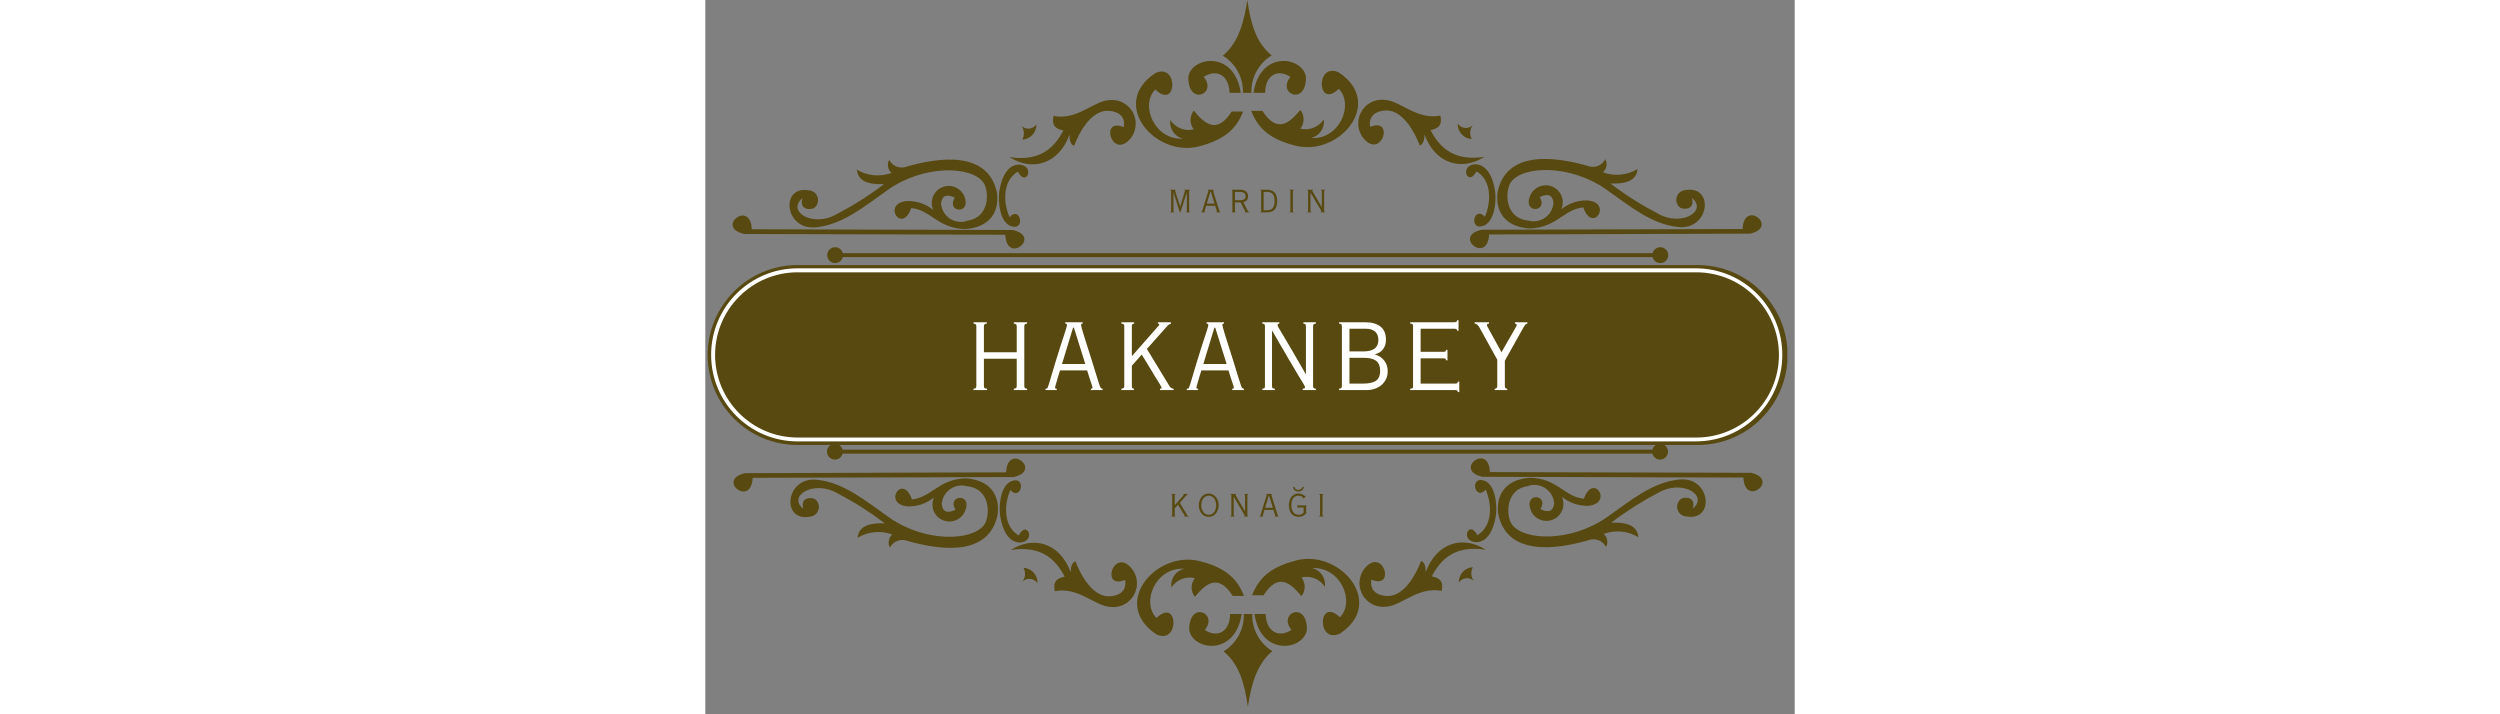 <svg xmlns="http://www.w3.org/2000/svg" xmlns:xlink="http://www.w3.org/1999/xlink" width="140" zoomAndPan="magnify" viewBox="0 0 204.75 134.25" height="40" preserveAspectRatio="xMidYMid meet" version="1.2"><rect x="0" y="0" width="204.75" height="134.25" fill="#808080" stroke="none"/><defs><clipPath id="5897d66abb"><path d="M 0.445 49.82 L 203.496 49.82 L 203.496 83.641 L 0.445 83.641 Z M 0.445 49.82 "/></clipPath><clipPath id="4b481d460e"><path d="M 17.355 49.82 L 186.504 49.82 C 195.84 49.82 203.414 57.391 203.414 66.73 C 203.414 76.07 195.84 83.641 186.504 83.641 L 17.355 83.641 C 8.016 83.641 0.445 76.07 0.445 66.73 C 0.445 57.391 8.016 49.82 17.355 49.82 Z M 17.355 49.82 "/></clipPath><clipPath id="e00dcebc21"><path d="M 1.07 50.434 L 202.855 50.434 L 202.855 83.023 L 1.07 83.023 Z M 1.07 50.434 "/></clipPath><clipPath id="224b890414"><path d="M 17.367 50.434 L 186.492 50.434 C 195.492 50.434 202.785 57.73 202.785 66.73 C 202.785 75.73 195.492 83.023 186.492 83.023 L 17.367 83.023 C 8.367 83.023 1.07 75.73 1.07 66.73 C 1.07 57.73 8.367 50.434 17.367 50.434 Z M 17.367 50.434 "/></clipPath><clipPath id="feb13bfc35"><path d="M 1.094 50.434 L 202.445 50.434 L 202.445 83 L 1.094 83 Z M 1.094 50.434 "/></clipPath><clipPath id="41282f560a"><path d="M 17.355 50.434 L 186.156 50.434 C 195.141 50.434 202.422 57.715 202.422 66.699 C 202.422 75.68 195.141 82.961 186.156 82.961 L 17.355 82.961 C 8.375 82.961 1.094 75.68 1.094 66.699 C 1.094 57.715 8.375 50.434 17.355 50.434 Z M 17.355 50.434 "/></clipPath><clipPath id="ed682d2b84"><path d="M 5 86 L 199 86 L 199 132.844 L 5 132.844 Z M 5 86 "/></clipPath></defs><g id="bce81da832"><path style=" stroke:none;fill-rule:evenodd;fill:#584910;fill-opacity:1;" d="M 8.738 43.09 C 8.469 37.379 1.793 42.77 7.328 43.977 L 56.379 44.117 C 56.648 49.828 63.309 44.453 57.789 43.23 Z M 49.066 41.504 C 53.652 40.98 53.336 35.746 52.238 34.27 C 49.988 31.18 41.141 30.941 34.43 35.602 C 29.91 38.773 25.883 42.215 20.793 42.723 C 14.875 43.344 14.004 34.793 19.477 35.777 C 19.863 35.805 20.207 35.938 20.512 36.18 C 20.812 36.426 21.016 36.734 21.125 37.109 C 21.23 37.48 21.219 37.852 21.094 38.219 C 20.965 38.586 20.742 38.883 20.426 39.109 C 19.824 39.441 17.621 39.566 18.238 37.27 C 15.227 39.758 20.254 42.82 24.691 40.25 C 27.82 38.621 30.785 36.742 33.59 34.605 C 30.766 34.715 28.691 34.145 28.484 31.875 C 29.465 32.473 30.527 32.824 31.672 32.934 C 32.816 33.039 33.926 32.895 35 32.496 C 34.828 32.348 34.688 32.172 34.574 31.977 C 34.461 31.777 34.383 31.566 34.344 31.344 C 34.305 31.121 34.301 30.895 34.34 30.672 C 34.375 30.449 34.449 30.234 34.559 30.035 C 34.688 30.289 34.852 30.516 35.055 30.715 C 35.254 30.914 35.484 31.078 35.738 31.207 C 35.992 31.332 36.258 31.418 36.539 31.457 C 36.82 31.5 37.102 31.496 37.379 31.449 C 44.152 29.418 53.238 28.371 54.824 36.285 C 55.27 39.98 53.352 42.754 48.832 43.055 C 43.707 42.945 42.391 39.457 38.711 39.109 C 36.953 44.117 33.082 38.219 37.918 37.777 C 39.762 37.758 41.406 38.316 42.852 39.457 C 42.676 39.07 42.582 38.668 42.566 38.246 C 42.551 37.824 42.617 37.414 42.766 37.016 C 42.914 36.621 43.133 36.27 43.422 35.961 C 43.707 35.648 44.047 35.406 44.43 35.23 C 44.816 35.055 45.219 34.961 45.641 34.945 C 46.062 34.93 46.473 34.996 46.871 35.145 C 47.266 35.293 47.617 35.512 47.93 35.801 C 48.238 36.086 48.48 36.422 48.656 36.809 C 50.164 40.426 45.168 39.98 46.895 37.156 C 44.707 36.109 44.391 37.473 44.309 38.301 C 44.336 38.574 44.391 38.844 44.473 39.105 C 44.555 39.367 44.668 39.617 44.809 39.855 C 44.945 40.094 45.109 40.312 45.297 40.516 C 45.484 40.719 45.691 40.898 45.922 41.055 C 46.148 41.207 46.391 41.34 46.645 41.441 C 46.902 41.543 47.164 41.617 47.438 41.66 C 47.707 41.707 47.984 41.719 48.258 41.703 C 48.531 41.688 48.805 41.641 49.066 41.566 Z M 57.172 40.805 C 59.281 38.504 60.344 43.785 57.172 42.391 C 55.41 41.422 55.016 38.301 55.238 36.047 C 55.715 32.875 57.078 30.844 59.105 30.941 C 62.105 31.289 60.25 35.254 58.758 32.258 C 56.109 33.762 55.793 37.57 57.172 40.805 Z M 57.172 29.527 C 61.484 32.289 66.418 30.844 68.449 25.312 C 68.449 26.5 68.703 27.168 69.32 27.418 C 70.27 24.82 72.492 20.887 75.488 20.824 C 76.965 20.824 79.059 21.395 78.66 23.898 C 74.172 22.043 76.281 29.527 79.531 26.453 C 79.871 26.125 80.152 25.758 80.371 25.344 C 80.594 24.93 80.746 24.492 80.828 24.027 C 80.91 23.566 80.922 23.102 80.859 22.637 C 80.793 22.172 80.66 21.727 80.457 21.305 C 80.254 20.883 79.988 20.5 79.664 20.164 C 79.34 19.824 78.969 19.543 78.559 19.32 C 78.145 19.098 77.707 18.941 77.246 18.859 C 76.781 18.773 76.32 18.762 75.855 18.824 C 73.062 18.969 69.859 22.664 65.449 21.789 C 65.023 23.758 66.02 24.266 67.305 24.52 C 65.496 27.957 62.785 30.371 57.172 29.527 Z M 62.23 23.344 C 62.242 23.711 62.188 24.066 62.059 24.41 C 61.934 24.758 61.746 25.066 61.5 25.336 C 61.25 25.605 60.961 25.82 60.629 25.98 C 60.297 26.137 59.949 26.227 59.582 26.246 C 59.832 25.789 59.922 25.305 59.859 24.785 C 59.797 24.27 59.586 23.82 59.234 23.438 C 59.32 23.559 59.422 23.664 59.535 23.758 C 59.648 23.852 59.773 23.93 59.906 23.996 C 60.039 24.059 60.176 24.105 60.32 24.137 C 60.465 24.168 60.609 24.18 60.758 24.176 C 60.906 24.172 61.051 24.148 61.191 24.109 C 61.332 24.07 61.469 24.016 61.598 23.941 C 61.727 23.871 61.844 23.781 61.949 23.68 C 62.059 23.582 62.152 23.469 62.23 23.344 Z M 93.473 27.309 C 85.035 30.211 75.617 19.648 84.574 13.75 C 88.984 11.719 88.715 20.789 84.574 16.824 C 81.672 19.727 84.402 26.34 89.777 26.07 C 89.398 25.977 89.047 25.816 88.723 25.594 C 88.402 25.367 88.133 25.094 87.91 24.77 C 87.691 24.445 87.539 24.09 87.449 23.707 C 87.359 23.324 87.344 22.941 87.398 22.551 C 87.629 22.91 87.906 23.223 88.234 23.496 C 88.562 23.766 88.926 23.98 89.32 24.141 C 89.715 24.297 90.125 24.391 90.551 24.422 C 90.977 24.449 91.395 24.414 91.809 24.312 C 91.609 24.062 91.457 23.785 91.352 23.484 C 91.25 23.18 91.195 22.871 91.195 22.551 C 91.195 22.23 91.25 21.922 91.352 21.621 C 91.457 21.316 91.609 21.043 91.809 20.789 C 93.98 23.473 96.246 25.152 98.93 20.965 L 101.086 20.965 C 99.848 24.137 97.738 26.07 93.52 27.309 Z M 98.547 17.445 L 100.641 17.445 C 99.418 9.262 91.238 10.672 90.777 14.543 C 90.777 19.996 96.312 17.637 93.68 14.449 C 96.121 12.863 98.438 14.16 98.531 17.445 Z M 101.055 17.445 L 102.641 17.445 C 102.617 16.742 102.688 16.051 102.848 15.367 C 103.012 14.684 103.258 14.035 103.594 13.418 C 103.926 12.801 104.336 12.238 104.82 11.73 C 105.305 11.219 105.844 10.785 106.445 10.418 C 103.367 7.93 102.449 4.027 101.879 0 C 101.258 4.027 100.293 7.93 97.277 10.465 C 97.871 10.832 98.406 11.266 98.887 11.773 C 99.363 12.277 99.77 12.836 100.102 13.449 C 100.434 14.062 100.68 14.707 100.84 15.383 C 101 16.062 101.074 16.75 101.055 17.445 Z M 194.953 43.039 C 195.223 37.332 201.883 42.707 196.363 43.914 L 147.312 44.07 C 147.043 49.781 140.383 44.387 145.902 43.184 Z M 154.609 41.453 C 150.039 40.914 150.344 35.684 151.438 34.207 C 153.688 31.113 162.539 30.879 169.246 35.555 C 173.766 38.727 177.793 42.152 182.883 42.676 C 188.816 43.277 189.672 34.746 184.199 35.73 C 183.816 35.758 183.477 35.895 183.18 36.137 C 182.883 36.383 182.68 36.688 182.574 37.055 C 182.469 37.426 182.477 37.793 182.598 38.156 C 182.723 38.52 182.941 38.816 183.25 39.043 C 183.852 39.379 186.039 39.504 185.438 37.219 C 188.465 39.633 183.457 42.723 179 40.121 C 175.879 38.496 172.918 36.621 170.117 34.492 C 172.926 34.59 175.004 34.031 175.223 31.766 C 174.242 32.359 173.18 32.711 172.035 32.82 C 170.895 32.93 169.781 32.785 168.707 32.383 C 168.879 32.234 169.02 32.059 169.133 31.859 C 169.246 31.66 169.32 31.449 169.363 31.223 C 169.402 31 169.402 30.773 169.367 30.551 C 169.332 30.324 169.258 30.109 169.152 29.91 C 169.023 30.164 168.859 30.391 168.66 30.59 C 168.461 30.789 168.234 30.953 167.98 31.078 C 167.727 31.207 167.461 31.293 167.18 31.332 C 166.902 31.375 166.621 31.371 166.344 31.32 C 159.555 29.309 150.484 28.246 148.898 36.156 C 148.473 39.867 150.375 42.629 154.879 42.945 C 160.016 42.82 161.316 39.344 165.012 38.98 C 166.758 44.008 170.641 38.094 165.805 37.664 C 163.965 37.641 162.32 38.195 160.871 39.328 C 161.047 38.945 161.141 38.543 161.156 38.117 C 161.168 37.695 161.102 37.289 160.953 36.891 C 160.805 36.496 160.586 36.145 160.297 35.836 C 160.008 35.527 159.672 35.285 159.285 35.109 C 158.902 34.938 158.496 34.844 158.074 34.828 C 157.652 34.812 157.246 34.883 156.848 35.031 C 156.453 35.18 156.102 35.398 155.793 35.688 C 155.484 35.977 155.242 36.312 155.066 36.695 C 153.48 40.297 158.543 39.867 156.828 37.047 C 159.016 35.984 159.336 37.348 159.414 38.188 C 159.387 38.461 159.332 38.73 159.246 38.992 C 159.164 39.254 159.051 39.504 158.91 39.742 C 158.773 39.977 158.609 40.199 158.422 40.398 C 158.234 40.602 158.027 40.777 157.801 40.934 C 157.57 41.09 157.332 41.219 157.074 41.324 C 156.82 41.426 156.559 41.5 156.285 41.543 C 156.012 41.59 155.742 41.605 155.465 41.59 C 155.191 41.574 154.922 41.527 154.656 41.453 Z M 146.52 40.742 C 144.41 38.457 143.348 43.738 146.52 42.328 C 148.281 41.359 148.691 38.219 148.453 35.984 C 147.98 32.812 146.598 30.797 144.586 30.879 C 141.59 31.227 143.445 35.191 144.934 32.211 C 147.566 33.699 147.898 37.523 146.52 40.742 Z M 146.426 29.48 C 142.129 32.227 137.18 30.797 135.164 25.262 C 135.164 26.438 134.91 27.102 134.277 27.355 C 133.34 24.77 131.105 20.84 128.125 20.758 C 126.648 20.758 124.539 21.348 124.953 23.852 C 129.441 21.996 127.332 29.48 124.078 26.406 C 123.742 26.078 123.461 25.711 123.242 25.297 C 123.02 24.883 122.867 24.441 122.785 23.98 C 122.699 23.52 122.691 23.055 122.754 22.59 C 122.82 22.125 122.953 21.68 123.156 21.258 C 123.359 20.836 123.625 20.453 123.949 20.113 C 124.273 19.773 124.641 19.492 125.055 19.27 C 125.469 19.047 125.906 18.895 126.367 18.809 C 126.832 18.727 127.293 18.715 127.758 18.777 C 130.551 18.902 133.754 22.613 138.164 21.727 C 138.59 23.691 137.574 24.199 136.309 24.453 C 138.098 27.91 140.828 30.32 146.426 29.48 Z M 141.414 23.219 C 141.398 23.586 141.453 23.941 141.578 24.285 C 141.703 24.633 141.887 24.941 142.133 25.215 C 142.379 25.488 142.668 25.703 143 25.863 C 143.332 26.023 143.68 26.113 144.047 26.137 C 143.805 25.672 143.715 25.184 143.781 24.668 C 143.848 24.148 144.059 23.695 144.41 23.312 C 144.324 23.43 144.223 23.535 144.109 23.633 C 143.996 23.727 143.871 23.805 143.738 23.867 C 143.605 23.934 143.469 23.98 143.324 24.012 C 143.18 24.043 143.035 24.055 142.887 24.051 C 142.738 24.047 142.594 24.023 142.453 23.984 C 142.312 23.945 142.176 23.887 142.047 23.816 C 141.918 23.742 141.801 23.656 141.695 23.555 C 141.586 23.453 141.492 23.34 141.414 23.219 Z M 110.172 27.184 C 105.938 25.961 103.828 24.012 102.605 20.84 L 104.715 20.84 C 107.398 25.008 109.648 23.328 111.836 20.664 C 112.035 20.914 112.188 21.191 112.293 21.492 C 112.395 21.793 112.449 22.105 112.449 22.426 C 112.449 22.742 112.395 23.055 112.293 23.355 C 112.188 23.656 112.035 23.934 111.836 24.184 C 112.25 24.285 112.668 24.32 113.094 24.289 C 113.516 24.258 113.926 24.164 114.32 24.004 C 114.715 23.848 115.078 23.633 115.406 23.363 C 115.734 23.094 116.016 22.781 116.246 22.426 C 116.301 22.812 116.285 23.199 116.195 23.582 C 116.105 23.965 115.953 24.316 115.734 24.641 C 115.512 24.969 115.242 25.242 114.922 25.465 C 114.598 25.691 114.246 25.852 113.867 25.945 C 119.242 26.262 121.953 19.602 119.055 16.699 C 114.93 20.664 114.66 11.594 119.055 13.605 C 128.027 19.523 118.609 30.066 110.172 27.168 Z M 105.16 17.445 L 103.035 17.445 C 104.273 9.262 112.457 10.672 112.898 14.543 C 112.898 19.996 107.348 17.617 109.98 14.449 C 107.555 12.863 105.223 14.145 105.223 17.445 Z M 105.16 17.445 "/><g clip-rule="nonzero" clip-path="url(#5897d66abb)"><g clip-rule="nonzero" clip-path="url(#4b481d460e)"><path style=" stroke:none;fill-rule:nonzero;fill:#584910;fill-opacity:1;" d="M 0.445 49.82 L 203.367 49.82 L 203.367 83.641 L 0.445 83.641 Z M 0.445 49.82 "/></g></g><path style="fill:none;stroke-width:1;stroke-linecap:butt;stroke-linejoin:miter;stroke:#584910;stroke-opacity:1;stroke-miterlimit:4;" d="M 3.751 0.498 L 208.147 0.498 " transform="matrix(0.746,0,0,0.746,22.909,47.582)"/><path style="fill-rule:nonzero;fill:#584910;fill-opacity:1;stroke-width:1;stroke-linecap:round;stroke-linejoin:round;stroke:#584910;stroke-opacity:1;stroke-miterlimit:4;" d="M 0.499 0.498 C 0.499 -0.33 1.169 -1 2.002 -1 C 2.829 -1 3.5 -0.33 3.5 0.498 C 3.5 1.33 2.829 2.001 2.002 2.001 C 1.169 2.001 0.499 1.33 0.499 0.498 " transform="matrix(0.746,0,0,0.746,22.909,47.582)"/><path style="fill-rule:nonzero;fill:#584910;fill-opacity:1;stroke-width:1;stroke-linecap:round;stroke-linejoin:round;stroke:#584910;stroke-opacity:1;stroke-miterlimit:4;" d="M 211.394 0.498 C 211.394 1.33 210.724 2.001 209.897 2.001 C 209.069 2.001 208.393 1.33 208.393 0.498 C 208.393 -0.33 209.069 -1 209.897 -1 C 210.724 -1 211.394 -0.33 211.394 0.498 " transform="matrix(0.746,0,0,0.746,22.909,47.582)"/><g clip-rule="nonzero" clip-path="url(#e00dcebc21)"><g clip-rule="nonzero" clip-path="url(#224b890414)"><path style=" stroke:none;fill-rule:nonzero;fill:#584910;fill-opacity:1;" d="M 1.07 50.434 L 202.73 50.434 L 202.73 83.023 L 1.07 83.023 Z M 1.07 50.434 "/></g></g><g clip-rule="nonzero" clip-path="url(#feb13bfc35)"><g clip-rule="nonzero" clip-path="url(#41282f560a)"><path style="fill:none;stroke-width:2;stroke-linecap:butt;stroke-linejoin:miter;stroke:#ffffff;stroke-opacity:1;stroke-miterlimit:4;" d="M 21.842 -0 L 248.547 -0 C 260.613 -0 270.392 9.779 270.392 21.845 C 270.392 33.906 260.613 43.685 248.547 43.685 L 21.842 43.685 C 9.781 43.685 0.002 33.906 0.002 21.845 C 0.002 9.779 9.781 -0 21.842 -0 Z M 21.842 -0 " transform="matrix(0.745,0,0,0.745,1.092,50.434)"/></g></g><g clip-rule="nonzero" clip-path="url(#ed682d2b84)"><path style=" stroke:none;fill-rule:evenodd;fill:#584910;fill-opacity:1;" d="M 195.109 89.758 C 195.379 95.465 202.055 90.074 196.52 88.867 L 147.469 88.727 C 147.199 83.016 140.539 88.395 146.059 89.613 Z M 154.781 91.344 C 150.199 91.867 150.516 97.098 151.609 98.574 C 153.859 101.668 162.711 101.902 169.418 97.242 C 173.938 94.07 177.965 90.629 183.059 90.121 C 188.973 89.504 189.844 98.051 184.371 97.066 C 183.984 97.043 183.641 96.906 183.34 96.664 C 183.035 96.418 182.832 96.109 182.727 95.738 C 182.617 95.363 182.629 94.992 182.758 94.625 C 182.883 94.262 183.105 93.965 183.422 93.738 C 184.023 93.402 186.227 93.277 185.609 95.578 C 188.625 93.086 183.598 90.027 179.156 92.594 C 176.027 94.223 173.062 96.105 170.258 98.242 C 173.082 98.129 175.16 98.699 175.367 100.969 C 174.383 100.371 173.32 100.02 172.176 99.914 C 171.035 99.805 169.926 99.949 168.848 100.352 C 169.02 100.5 169.164 100.672 169.273 100.867 C 169.387 101.066 169.465 101.277 169.504 101.5 C 169.547 101.723 169.547 101.949 169.512 102.172 C 169.473 102.398 169.402 102.609 169.293 102.809 C 169.16 102.555 168.996 102.328 168.793 102.129 C 168.594 101.93 168.367 101.766 168.113 101.641 C 167.859 101.512 167.59 101.43 167.309 101.387 C 167.027 101.344 166.75 101.348 166.469 101.398 C 159.695 103.426 150.609 104.473 149.023 96.559 C 148.578 92.863 150.5 90.09 155.02 89.789 C 160.141 89.898 161.457 93.387 165.137 93.738 C 166.898 88.727 170.766 94.625 165.93 95.07 C 164.086 95.09 162.445 94.527 160.996 93.387 C 161.172 93.773 161.27 94.176 161.281 94.598 C 161.297 95.023 161.23 95.43 161.082 95.828 C 160.934 96.223 160.715 96.578 160.43 96.887 C 160.141 97.195 159.805 97.438 159.418 97.613 C 159.035 97.789 158.629 97.883 158.207 97.898 C 157.785 97.914 157.375 97.848 156.98 97.699 C 156.582 97.551 156.23 97.332 155.922 97.047 C 155.609 96.758 155.367 96.422 155.191 96.035 C 153.688 92.422 158.684 92.863 156.953 95.688 C 159.141 96.734 159.457 95.371 159.539 94.547 C 159.516 94.27 159.461 94.004 159.375 93.738 C 159.293 93.477 159.18 93.227 159.043 92.988 C 158.902 92.75 158.738 92.531 158.551 92.328 C 158.363 92.125 158.156 91.949 157.93 91.793 C 157.703 91.637 157.461 91.508 157.203 91.402 C 156.949 91.301 156.684 91.227 156.41 91.184 C 156.141 91.141 155.867 91.125 155.59 91.141 C 155.316 91.156 155.047 91.203 154.781 91.277 Z M 146.676 92.039 C 144.566 94.34 143.504 89.059 146.676 90.453 C 148.438 91.422 148.832 94.547 148.613 96.797 C 148.137 99.969 146.773 102 144.742 101.902 C 141.746 101.555 143.602 97.59 145.09 100.59 C 147.738 99.082 148.055 95.273 146.676 92.039 Z M 146.676 103.316 C 142.363 100.555 137.43 102 135.402 107.535 C 135.402 106.344 135.148 105.68 134.527 105.426 C 133.578 108.027 131.355 111.957 128.359 112.023 C 126.887 112.023 124.793 111.453 125.188 108.945 C 129.676 110.801 127.566 103.316 124.316 106.391 C 123.977 106.719 123.699 107.086 123.477 107.5 C 123.254 107.914 123.102 108.355 123.02 108.816 C 122.938 109.277 122.926 109.742 122.992 110.207 C 123.055 110.672 123.188 111.117 123.391 111.539 C 123.598 111.961 123.859 112.344 124.184 112.684 C 124.508 113.023 124.879 113.305 125.293 113.527 C 125.703 113.75 126.141 113.902 126.605 113.988 C 127.066 114.07 127.531 114.082 127.996 114.02 C 130.785 113.879 133.988 110.184 138.398 111.055 C 138.828 109.09 137.828 108.582 136.543 108.328 C 138.352 104.887 141.062 102.477 146.676 103.316 Z M 141.617 109.5 C 141.605 109.133 141.66 108.777 141.789 108.434 C 141.914 108.09 142.102 107.781 142.352 107.508 C 142.598 107.238 142.887 107.023 143.219 106.867 C 143.551 106.707 143.898 106.617 144.266 106.598 C 144.016 107.055 143.926 107.543 143.988 108.059 C 144.055 108.574 144.262 109.023 144.613 109.406 C 144.527 109.285 144.426 109.18 144.312 109.086 C 144.199 108.992 144.078 108.914 143.945 108.848 C 143.812 108.785 143.672 108.738 143.527 108.707 C 143.383 108.676 143.238 108.664 143.09 108.668 C 142.945 108.672 142.801 108.695 142.656 108.734 C 142.516 108.773 142.379 108.832 142.254 108.902 C 142.125 108.977 142.008 109.062 141.898 109.164 C 141.793 109.266 141.699 109.375 141.617 109.5 Z M 110.375 105.535 C 118.812 102.633 128.234 113.195 119.273 119.094 C 114.863 121.125 115.133 112.055 119.273 116.02 C 122.176 113.117 119.449 106.504 114.07 106.773 C 114.453 106.867 114.805 107.027 115.125 107.25 C 115.445 107.477 115.719 107.75 115.938 108.074 C 116.156 108.402 116.312 108.754 116.398 109.137 C 116.488 109.52 116.504 109.906 116.449 110.293 C 116.219 109.934 115.941 109.621 115.613 109.348 C 115.285 109.078 114.922 108.863 114.527 108.707 C 114.133 108.547 113.723 108.453 113.297 108.426 C 112.875 108.395 112.453 108.43 112.043 108.531 C 112.238 108.785 112.391 109.059 112.496 109.363 C 112.602 109.664 112.652 109.973 112.652 110.293 C 112.652 110.613 112.602 110.922 112.496 111.227 C 112.391 111.527 112.238 111.805 112.043 112.055 C 109.867 109.375 107.602 107.691 104.922 111.879 L 102.766 111.879 C 104 108.707 106.109 106.773 110.328 105.535 Z M 105.301 115.398 L 103.207 115.398 C 104.43 123.582 112.613 122.172 113.07 118.301 C 113.07 112.848 107.539 115.211 110.172 118.398 C 107.727 119.984 105.414 118.684 105.316 115.398 Z M 102.797 115.398 L 101.211 115.398 C 101.23 116.102 101.164 116.793 101 117.477 C 100.84 118.16 100.59 118.809 100.258 119.426 C 99.922 120.043 99.512 120.605 99.027 121.117 C 98.547 121.625 98.004 122.062 97.402 122.426 C 100.48 124.914 101.398 128.816 101.973 132.844 C 102.59 128.816 103.559 124.914 106.57 122.379 C 105.977 122.012 105.441 121.578 104.961 121.074 C 104.484 120.566 104.078 120.008 103.746 119.395 C 103.418 118.781 103.168 118.137 103.008 117.461 C 102.848 116.781 102.777 116.098 102.797 115.398 Z M 8.895 89.805 C 8.625 95.512 1.965 90.137 7.484 88.934 L 56.535 88.773 C 56.805 83.062 63.465 88.457 57.945 89.66 Z M 49.242 91.391 C 53.809 91.93 53.508 97.164 52.414 98.637 C 50.16 101.73 41.312 101.969 34.602 97.289 C 30.082 94.117 26.055 90.691 20.965 90.168 C 15.035 89.566 14.176 98.098 19.648 97.113 C 20.031 97.086 20.371 96.949 20.668 96.707 C 20.969 96.465 21.168 96.156 21.277 95.789 C 21.383 95.418 21.371 95.051 21.25 94.688 C 21.125 94.324 20.91 94.027 20.602 93.801 C 19.996 93.469 17.809 93.34 18.41 95.625 C 15.383 93.215 20.395 90.121 24.852 92.723 C 27.969 94.348 30.93 96.223 33.73 98.352 C 30.926 98.258 28.848 98.812 28.625 101.078 C 29.605 100.484 30.668 100.133 31.812 100.023 C 32.957 99.914 34.066 100.062 35.141 100.461 C 34.969 100.613 34.828 100.785 34.715 100.984 C 34.605 101.184 34.527 101.395 34.488 101.621 C 34.445 101.844 34.445 102.07 34.48 102.297 C 34.516 102.52 34.59 102.734 34.699 102.934 C 34.824 102.684 34.988 102.457 35.188 102.254 C 35.391 102.055 35.617 101.891 35.867 101.766 C 36.121 101.637 36.387 101.555 36.668 101.512 C 36.945 101.473 37.227 101.477 37.504 101.523 C 44.293 103.539 53.363 104.602 54.949 96.688 C 55.379 92.977 53.477 90.215 48.973 89.898 C 43.832 90.027 42.531 93.5 38.836 93.863 C 37.094 88.836 33.207 94.75 38.043 95.18 C 39.883 95.207 41.527 94.652 42.977 93.516 C 42.801 93.898 42.707 94.305 42.695 94.727 C 42.68 95.148 42.746 95.559 42.895 95.953 C 43.043 96.348 43.262 96.699 43.551 97.008 C 43.84 97.316 44.176 97.559 44.562 97.734 C 44.945 97.906 45.352 98.004 45.773 98.016 C 46.195 98.031 46.605 97.961 47 97.812 C 47.395 97.664 47.746 97.445 48.055 97.156 C 48.363 96.871 48.605 96.531 48.781 96.148 C 50.367 92.547 45.309 92.977 47.02 95.797 C 44.832 96.859 44.516 95.496 44.434 94.656 C 44.461 94.383 44.516 94.113 44.602 93.852 C 44.688 93.59 44.797 93.34 44.938 93.105 C 45.078 92.867 45.242 92.648 45.43 92.445 C 45.617 92.246 45.824 92.066 46.051 91.91 C 46.277 91.754 46.52 91.625 46.773 91.523 C 47.027 91.418 47.293 91.344 47.562 91.301 C 47.836 91.254 48.109 91.242 48.383 91.254 C 48.656 91.27 48.93 91.316 49.191 91.391 Z M 57.328 92.105 C 59.438 94.387 60.5 89.105 57.328 90.52 C 55.566 91.484 55.156 94.625 55.395 96.859 C 55.871 100.031 57.25 102.047 59.262 101.969 C 62.262 101.617 60.406 97.652 58.914 100.637 C 56.281 99.145 55.949 95.324 57.328 92.105 Z M 57.422 103.363 C 61.723 100.621 66.668 102.047 68.684 107.582 C 68.684 106.406 68.938 105.742 69.57 105.488 C 70.508 108.074 72.742 112.008 75.727 112.086 C 77.199 112.086 79.309 111.5 78.898 108.992 C 74.41 110.848 76.52 103.363 79.77 106.441 C 80.105 106.766 80.387 107.137 80.609 107.551 C 80.828 107.965 80.98 108.402 81.066 108.863 C 81.148 109.324 81.156 109.789 81.094 110.254 C 81.031 110.719 80.895 111.164 80.691 111.586 C 80.488 112.008 80.223 112.391 79.898 112.73 C 79.574 113.07 79.207 113.352 78.793 113.574 C 78.379 113.797 77.941 113.949 77.48 114.035 C 77.02 114.117 76.555 114.129 76.09 114.066 C 73.297 113.941 70.094 110.23 65.688 111.117 C 65.258 109.152 66.273 108.645 67.543 108.391 C 65.75 104.934 63.023 102.523 57.422 103.363 Z M 62.434 109.629 C 62.449 109.262 62.395 108.902 62.27 108.559 C 62.145 108.211 61.961 107.902 61.715 107.633 C 61.469 107.359 61.18 107.141 60.848 106.984 C 60.52 106.824 60.168 106.73 59.801 106.711 C 60.047 107.172 60.133 107.66 60.066 108.18 C 60 108.695 59.789 109.148 59.438 109.531 C 59.527 109.414 59.625 109.309 59.738 109.215 C 59.852 109.121 59.977 109.039 60.109 108.977 C 60.242 108.91 60.379 108.863 60.523 108.832 C 60.668 108.805 60.812 108.789 60.961 108.793 C 61.109 108.801 61.254 108.82 61.395 108.863 C 61.539 108.902 61.672 108.957 61.801 109.031 C 61.93 109.102 62.047 109.188 62.152 109.289 C 62.262 109.391 62.355 109.504 62.434 109.629 Z M 93.676 105.664 C 97.91 106.883 100.02 108.836 101.242 112.008 L 99.133 112.008 C 96.453 107.836 94.199 109.516 92.012 112.18 C 91.812 111.93 91.664 111.652 91.559 111.352 C 91.453 111.051 91.398 110.738 91.398 110.422 C 91.398 110.102 91.453 109.789 91.559 109.488 C 91.664 109.188 91.812 108.91 92.012 108.66 C 91.598 108.559 91.18 108.527 90.754 108.555 C 90.332 108.586 89.922 108.68 89.527 108.84 C 89.133 108.996 88.77 109.211 88.441 109.48 C 88.113 109.75 87.836 110.062 87.602 110.422 C 87.547 110.031 87.566 109.645 87.652 109.266 C 87.742 108.883 87.895 108.527 88.117 108.203 C 88.336 107.879 88.605 107.602 88.93 107.379 C 89.25 107.152 89.602 106.992 89.98 106.898 C 84.605 106.582 81.895 113.242 84.797 116.145 C 88.918 112.18 89.188 121.25 84.797 119.238 C 75.82 113.324 85.238 102.777 93.676 105.68 Z M 98.688 115.398 L 100.812 115.398 C 99.578 123.582 91.395 122.172 90.949 118.301 C 90.949 112.848 96.5 115.227 93.867 118.398 C 96.293 119.984 98.625 118.699 98.625 115.398 Z M 98.688 115.398 "/></g><path style="fill:none;stroke-width:1;stroke-linecap:butt;stroke-linejoin:miter;stroke:#584910;stroke-opacity:1;stroke-miterlimit:4;" d="M 3.749 0.499 L 208.145 0.499 " transform="matrix(-0.746,0,0,-0.746,180.944,85.263)"/><path style="fill-rule:nonzero;fill:#584910;fill-opacity:1;stroke-width:1;stroke-linecap:round;stroke-linejoin:round;stroke:#584910;stroke-opacity:1;stroke-miterlimit:4;" d="M 0.501 0.499 C 0.501 -0.329 1.172 -0.999 1.999 -0.999 C 2.827 -0.999 3.502 -0.329 3.502 0.499 C 3.502 1.327 2.827 2.002 1.999 2.002 C 1.172 2.002 0.501 1.327 0.501 0.499 " transform="matrix(-0.746,0,0,-0.746,180.944,85.263)"/><path style="fill-rule:nonzero;fill:#584910;fill-opacity:1;stroke-width:1;stroke-linecap:round;stroke-linejoin:round;stroke:#584910;stroke-opacity:1;stroke-miterlimit:4;" d="M 211.397 0.499 C 211.397 1.327 210.721 2.002 209.894 2.002 C 209.066 2.002 208.396 1.327 208.396 0.499 C 208.396 -0.329 209.066 -0.999 209.894 -0.999 C 210.721 -0.999 211.397 -0.329 211.397 0.499 " transform="matrix(-0.746,0,0,-0.746,180.944,85.263)"/><g style="fill:#ffffff;fill-opacity:1;"><g transform="translate(49.064, 73.314)"><path style="stroke:none" d="M 3.844 -12.75 L 3.844 -12.5 C 3.602 -12.469 3.453 -12.414 3.391 -12.344 C 3.328 -12.27 3.297 -12.141 3.297 -11.953 L 3.297 -7.109 L 9.469 -7.109 L 9.469 -11.953 C 9.469 -12.141 9.438 -12.27 9.375 -12.344 C 9.312 -12.414 9.16 -12.469 8.922 -12.5 L 8.922 -12.75 L 11.422 -12.75 L 11.422 -12.5 C 11.172 -12.469 11.02 -12.41 10.969 -12.328 C 10.914 -12.254 10.891 -12.117 10.891 -11.922 L 10.891 -0.812 C 10.891 -0.613 10.914 -0.477 10.969 -0.406 C 11.02 -0.332 11.172 -0.281 11.422 -0.25 L 11.422 0 L 8.922 0 L 8.922 -0.25 C 9.172 -0.281 9.32 -0.332 9.375 -0.406 C 9.438 -0.477 9.469 -0.613 9.469 -0.812 L 9.469 -5.891 L 3.297 -5.891 L 3.297 -0.797 C 3.297 -0.598 3.328 -0.461 3.391 -0.391 C 3.453 -0.328 3.617 -0.281 3.891 -0.25 L 3.891 0 L 1.344 0 L 1.344 -0.25 C 1.57 -0.281 1.719 -0.328 1.781 -0.391 C 1.844 -0.461 1.875 -0.598 1.875 -0.797 L 1.875 -11.953 C 1.875 -12.141 1.844 -12.27 1.781 -12.344 C 1.719 -12.414 1.57 -12.469 1.344 -12.5 L 1.344 -12.75 Z M 3.844 -12.75 "/></g></g><g style="fill:#ffffff;fill-opacity:1;"><g transform="translate(63.495, 73.314)"><path style="stroke:none" d="M 3.547 -4.906 L 7.922 -4.906 L 5.781 -11.734 L 5.625 -11.734 Z M 7.422 -12.75 L 7.422 -12.5 C 7.223 -12.5 7.125 -12.406 7.125 -12.219 C 7.125 -12.082 7.289 -11.469 7.625 -10.375 C 7.969 -9.289 8.5 -7.613 9.219 -5.344 C 9.613 -4.039 9.926 -3.023 10.156 -2.297 C 10.395 -1.578 10.547 -1.109 10.609 -0.891 C 10.68 -0.641 10.758 -0.473 10.844 -0.391 C 10.938 -0.305 11.047 -0.258 11.172 -0.25 L 11.172 0 L 8.969 0 L 8.969 -0.25 C 9.094 -0.25 9.176 -0.27 9.219 -0.312 C 9.258 -0.352 9.281 -0.398 9.281 -0.453 C 9.281 -0.523 9.258 -0.629 9.219 -0.766 C 9.176 -0.91 9.117 -1.082 9.047 -1.281 C 8.973 -1.469 8.875 -1.766 8.75 -2.172 C 8.625 -2.578 8.461 -3.086 8.266 -3.703 L 3.172 -3.703 L 2.656 -1.984 C 2.375 -1.066 2.234 -0.555 2.234 -0.453 C 2.234 -0.398 2.254 -0.352 2.297 -0.312 C 2.336 -0.27 2.426 -0.25 2.562 -0.25 L 2.562 0 L 0.438 0 L 0.438 -0.25 C 0.633 -0.25 0.758 -0.289 0.812 -0.375 C 0.863 -0.469 0.941 -0.676 1.047 -1 C 1.922 -3.969 2.625 -6.285 3.156 -7.953 C 3.695 -9.617 4.023 -10.625 4.141 -10.969 C 4.242 -11.332 4.328 -11.609 4.391 -11.797 C 4.453 -11.984 4.484 -12.125 4.484 -12.219 C 4.484 -12.406 4.375 -12.5 4.156 -12.5 L 4.156 -12.75 Z M 7.422 -12.75 "/></g></g><g style="fill:#ffffff;fill-opacity:1;"><g transform="translate(76.777, 73.314)"><path style="stroke:none" d="M 3.828 -12.75 L 3.828 -12.5 C 3.641 -12.469 3.52 -12.414 3.469 -12.344 C 3.414 -12.27 3.391 -12.129 3.391 -11.922 L 3.391 -6.5 L 3.469 -6.453 L 8.078 -11.703 C 8.203 -11.848 8.312 -11.969 8.406 -12.062 C 8.5 -12.164 8.547 -12.254 8.547 -12.328 C 8.547 -12.441 8.461 -12.5 8.297 -12.5 L 8.297 -12.75 L 10.719 -12.75 L 10.719 -12.438 C 10.488 -12.414 10.285 -12.301 10.109 -12.094 C 9.941 -11.895 9.738 -11.672 9.5 -11.422 L 6.219 -7.734 L 10.344 -0.938 C 10.477 -0.695 10.602 -0.531 10.719 -0.438 C 10.832 -0.344 11.004 -0.281 11.234 -0.25 L 11.234 0 L 8.688 0 L 8.688 -0.25 C 8.883 -0.25 8.984 -0.297 8.984 -0.391 C 8.984 -0.492 8.922 -0.648 8.797 -0.859 C 8.672 -1.066 8.547 -1.273 8.422 -1.484 C 8.266 -1.723 8.055 -2.051 7.797 -2.469 C 7.547 -2.895 7.258 -3.375 6.938 -3.906 L 5.25 -6.672 L 3.391 -4.578 L 3.391 -0.828 C 3.391 -0.617 3.41 -0.477 3.453 -0.406 C 3.504 -0.332 3.613 -0.281 3.781 -0.25 L 3.781 0 L 1.422 0 L 1.422 -0.25 C 1.641 -0.281 1.785 -0.328 1.859 -0.391 C 1.93 -0.453 1.969 -0.586 1.969 -0.797 L 1.969 -11.922 C 1.969 -12.129 1.938 -12.27 1.875 -12.344 C 1.812 -12.414 1.66 -12.469 1.422 -12.5 L 1.422 -12.75 Z M 3.828 -12.75 "/></g></g><g style="fill:#ffffff;fill-opacity:1;"><g transform="translate(90.059, 73.314)"><path style="stroke:none" d="M 3.547 -4.906 L 7.922 -4.906 L 5.781 -11.734 L 5.625 -11.734 Z M 7.422 -12.75 L 7.422 -12.5 C 7.223 -12.5 7.125 -12.406 7.125 -12.219 C 7.125 -12.082 7.289 -11.469 7.625 -10.375 C 7.969 -9.289 8.5 -7.613 9.219 -5.344 C 9.613 -4.039 9.926 -3.023 10.156 -2.297 C 10.395 -1.578 10.547 -1.109 10.609 -0.891 C 10.68 -0.641 10.758 -0.473 10.844 -0.391 C 10.938 -0.305 11.047 -0.258 11.172 -0.25 L 11.172 0 L 8.969 0 L 8.969 -0.25 C 9.094 -0.25 9.176 -0.27 9.219 -0.312 C 9.258 -0.352 9.281 -0.398 9.281 -0.453 C 9.281 -0.523 9.258 -0.629 9.219 -0.766 C 9.176 -0.91 9.117 -1.082 9.047 -1.281 C 8.973 -1.469 8.875 -1.766 8.75 -2.172 C 8.625 -2.578 8.461 -3.086 8.266 -3.703 L 3.172 -3.703 L 2.656 -1.984 C 2.375 -1.066 2.234 -0.555 2.234 -0.453 C 2.234 -0.398 2.254 -0.352 2.297 -0.312 C 2.336 -0.27 2.426 -0.25 2.562 -0.25 L 2.562 0 L 0.438 0 L 0.438 -0.25 C 0.633 -0.25 0.758 -0.289 0.812 -0.375 C 0.863 -0.469 0.941 -0.676 1.047 -1 C 1.922 -3.969 2.625 -6.285 3.156 -7.953 C 3.695 -9.617 4.023 -10.625 4.141 -10.969 C 4.242 -11.332 4.328 -11.609 4.391 -11.797 C 4.453 -11.984 4.484 -12.125 4.484 -12.219 C 4.484 -12.406 4.375 -12.5 4.156 -12.5 L 4.156 -12.75 Z M 7.422 -12.75 "/></g></g><g style="fill:#ffffff;fill-opacity:1;"><g transform="translate(103.34, 73.314)"><path style="stroke:none" d="M 4.547 -12.75 L 4.547 -12.5 C 4.328 -12.457 4.219 -12.363 4.219 -12.219 C 4.219 -12.145 4.234 -12.07 4.266 -12 C 4.305 -11.926 4.352 -11.836 4.406 -11.734 C 4.82 -11.047 5.223 -10.367 5.609 -9.703 C 6.004 -9.047 6.406 -8.367 6.812 -7.672 C 7.219 -6.973 7.641 -6.242 8.078 -5.484 C 8.516 -4.723 8.988 -3.898 9.5 -3.016 L 9.547 -3.016 L 9.547 -11.969 C 9.547 -12.176 9.516 -12.305 9.453 -12.359 C 9.398 -12.422 9.27 -12.469 9.062 -12.5 L 9.062 -12.75 L 11.422 -12.75 L 11.422 -12.5 C 11.191 -12.469 11.047 -12.422 10.984 -12.359 C 10.922 -12.297 10.891 -12.16 10.891 -11.953 L 10.891 -0.797 C 10.891 -0.598 10.922 -0.461 10.984 -0.391 C 11.047 -0.328 11.191 -0.281 11.422 -0.25 L 11.422 0 L 8.938 0 L 8.938 -0.25 C 9.133 -0.281 9.254 -0.316 9.297 -0.359 C 9.348 -0.398 9.375 -0.453 9.375 -0.516 C 9.375 -0.598 9.344 -0.695 9.281 -0.812 C 9.219 -0.926 9.16 -1.031 9.109 -1.125 C 8.785 -1.656 8.445 -2.211 8.094 -2.797 C 7.75 -3.379 7.422 -3.938 7.109 -4.469 C 6.797 -5 6.508 -5.477 6.25 -5.906 C 6 -6.344 5.812 -6.672 5.688 -6.891 C 5.645 -6.961 5.578 -7.078 5.484 -7.234 C 5.391 -7.398 5.281 -7.586 5.156 -7.797 C 5.031 -8.004 4.895 -8.227 4.75 -8.469 C 4.602 -8.719 4.461 -8.969 4.328 -9.219 C 3.992 -9.781 3.629 -10.41 3.234 -11.109 L 3.172 -11.109 L 3.172 -0.812 C 3.172 -0.602 3.195 -0.461 3.25 -0.391 C 3.312 -0.328 3.461 -0.281 3.703 -0.25 L 3.703 0 L 1.344 0 L 1.344 -0.25 C 1.551 -0.281 1.688 -0.32 1.75 -0.375 C 1.812 -0.426 1.844 -0.551 1.844 -0.75 L 1.844 -11.969 C 1.844 -12.164 1.816 -12.297 1.766 -12.359 C 1.711 -12.422 1.57 -12.469 1.344 -12.5 L 1.344 -12.75 Z M 4.547 -12.75 "/></g></g><g style="fill:#ffffff;fill-opacity:1;"><g transform="translate(117.771, 73.314)"><path style="stroke:none" d="M 5.953 -1.219 C 6.941 -1.219 7.707 -1.391 8.25 -1.734 C 8.789 -2.078 9.062 -2.711 9.062 -3.641 C 9.062 -4.473 8.82 -5.082 8.344 -5.469 C 7.863 -5.863 7.102 -6.062 6.062 -6.062 L 3.297 -6.062 L 3.297 -1.219 Z M 5.938 -7.266 C 6.852 -7.266 7.547 -7.441 8.016 -7.797 C 8.492 -8.148 8.734 -8.688 8.734 -9.406 C 8.734 -10.113 8.523 -10.645 8.109 -11 C 7.703 -11.352 7.113 -11.531 6.344 -11.531 L 3.297 -11.531 L 3.297 -7.266 Z M 6.188 -12.75 C 7.469 -12.75 8.445 -12.477 9.125 -11.938 C 9.812 -11.406 10.156 -10.57 10.156 -9.438 C 10.156 -8.758 9.977 -8.18 9.625 -7.703 C 9.281 -7.223 8.773 -6.898 8.109 -6.734 L 8.109 -6.688 C 8.859 -6.457 9.441 -6.066 9.859 -5.516 C 10.273 -4.973 10.484 -4.305 10.484 -3.516 C 10.484 -2.992 10.379 -2.516 10.172 -2.078 C 9.973 -1.648 9.695 -1.281 9.344 -0.969 C 8.988 -0.664 8.566 -0.426 8.078 -0.25 C 7.598 -0.082 7.07 0 6.5 0 L 1.344 0 L 1.344 -0.25 C 1.562 -0.281 1.703 -0.328 1.766 -0.391 C 1.836 -0.453 1.875 -0.586 1.875 -0.797 L 1.875 -11.922 C 1.875 -12.117 1.848 -12.254 1.797 -12.328 C 1.742 -12.41 1.594 -12.469 1.344 -12.5 L 1.344 -12.75 Z M 6.188 -12.75 "/></g></g><g style="fill:#ffffff;fill-opacity:1;"><g transform="translate(131.053, 73.314)"><path style="stroke:none" d="M 10.516 -13.125 L 10.516 -11.156 L 10.25 -11.156 C 10.227 -11.332 10.172 -11.438 10.078 -11.469 C 9.984 -11.508 9.852 -11.531 9.688 -11.531 L 3.391 -11.531 L 3.391 -7.188 L 7.641 -7.188 C 7.805 -7.188 7.93 -7.207 8.016 -7.25 C 8.098 -7.289 8.156 -7.395 8.188 -7.562 L 8.438 -7.562 L 8.438 -5.594 L 8.188 -5.594 C 8.156 -5.758 8.098 -5.863 8.016 -5.906 C 7.93 -5.945 7.816 -5.969 7.672 -5.969 L 3.391 -5.969 L 3.391 -1.219 L 9.875 -1.219 C 10.031 -1.219 10.148 -1.238 10.234 -1.281 C 10.316 -1.32 10.375 -1.426 10.406 -1.594 L 10.656 -1.594 L 10.656 0.375 L 10.406 0.375 C 10.375 0.207 10.316 0.102 10.234 0.062 C 10.148 0.02 10.031 0 9.875 0 L 1.422 0 L 1.422 -0.25 C 1.629 -0.258 1.77 -0.289 1.844 -0.344 C 1.926 -0.395 1.969 -0.523 1.969 -0.734 L 1.969 -12.016 C 1.969 -12.203 1.93 -12.328 1.859 -12.391 C 1.785 -12.461 1.641 -12.5 1.422 -12.5 L 1.422 -12.75 L 9.688 -12.75 C 9.883 -12.75 10.02 -12.77 10.094 -12.812 C 10.176 -12.852 10.227 -12.957 10.25 -13.125 Z M 10.516 -13.125 "/></g></g><g style="fill:#ffffff;fill-opacity:1;"><g transform="translate(144.335, 73.314)"><path style="stroke:none" d="M 2.969 -12.75 L 2.969 -12.5 C 2.695 -12.469 2.562 -12.375 2.562 -12.219 C 2.562 -12.094 2.672 -11.859 2.891 -11.516 C 2.992 -11.316 3.242 -10.859 3.641 -10.141 C 4.035 -9.422 4.594 -8.41 5.312 -7.109 C 5.738 -7.867 6.102 -8.516 6.406 -9.047 C 6.719 -9.578 6.973 -10.016 7.172 -10.359 C 7.379 -10.711 7.539 -10.992 7.656 -11.203 C 7.77 -11.422 7.867 -11.598 7.953 -11.734 C 8.016 -11.836 8.066 -11.93 8.109 -12.016 C 8.148 -12.098 8.172 -12.172 8.172 -12.234 C 8.172 -12.379 8.055 -12.469 7.828 -12.5 L 7.828 -12.75 L 10.172 -12.75 L 10.172 -12.5 C 9.973 -12.457 9.82 -12.363 9.719 -12.219 C 9.613 -12.082 9.508 -11.914 9.406 -11.719 L 5.938 -5.516 L 5.938 -0.766 C 5.938 -0.641 5.969 -0.52 6.031 -0.406 C 6.102 -0.301 6.223 -0.25 6.391 -0.25 L 6.391 0 L 4.031 0 L 4.031 -0.25 C 4.207 -0.25 4.332 -0.301 4.406 -0.406 C 4.477 -0.52 4.516 -0.641 4.516 -0.766 L 4.516 -5.703 L 1.188 -11.719 C 1.094 -11.895 0.973 -12.062 0.828 -12.219 C 0.691 -12.383 0.504 -12.477 0.266 -12.5 L 0.266 -12.75 Z M 2.969 -12.75 "/></g></g><g style="fill:#584910;fill-opacity:1;"><g transform="translate(87.098, 97.08)"><path style="stroke:none" d="M 1.281 -4.25 L 1.281 -4.172 C 1.219 -4.16 1.176 -4.141 1.156 -4.109 C 1.133 -4.086 1.125 -4.047 1.125 -3.984 L 1.125 -2.172 L 1.156 -2.156 L 2.703 -3.906 C 2.742 -3.957 2.773 -4 2.797 -4.031 C 2.828 -4.062 2.844 -4.086 2.844 -4.109 C 2.844 -4.148 2.816 -4.172 2.766 -4.172 L 2.766 -4.25 L 3.578 -4.25 L 3.578 -4.141 C 3.504 -4.141 3.438 -4.102 3.375 -4.031 C 3.32 -3.969 3.254 -3.895 3.172 -3.812 L 2.078 -2.578 L 3.453 -0.312 C 3.492 -0.227 3.531 -0.172 3.562 -0.141 C 3.602 -0.109 3.664 -0.086 3.75 -0.078 L 3.75 0 L 2.906 0 L 2.906 -0.078 C 2.969 -0.078 3 -0.094 3 -0.125 C 3 -0.164 2.977 -0.219 2.938 -0.281 C 2.895 -0.352 2.852 -0.426 2.812 -0.5 C 2.758 -0.57 2.688 -0.676 2.594 -0.812 C 2.508 -0.957 2.414 -1.117 2.312 -1.297 L 1.75 -2.219 L 1.125 -1.531 L 1.125 -0.281 C 1.125 -0.207 1.129 -0.156 1.141 -0.125 C 1.16 -0.102 1.203 -0.086 1.266 -0.078 L 1.266 0 L 0.469 0 L 0.469 -0.078 C 0.539 -0.086 0.586 -0.102 0.609 -0.125 C 0.641 -0.145 0.656 -0.191 0.656 -0.266 L 0.656 -3.984 C 0.656 -4.047 0.645 -4.086 0.625 -4.109 C 0.602 -4.141 0.551 -4.16 0.469 -4.172 L 0.469 -4.25 Z M 1.281 -4.25 "/></g></g><g style="fill:#584910;fill-opacity:1;"><g transform="translate(92.486, 97.08)"><path style="stroke:none" d="M 0.734 -2.125 C 0.734 -1.914 0.758 -1.707 0.812 -1.5 C 0.875 -1.289 0.957 -1.098 1.062 -0.922 C 1.176 -0.742 1.32 -0.598 1.5 -0.484 C 1.676 -0.379 1.883 -0.328 2.125 -0.328 C 2.363 -0.328 2.57 -0.379 2.75 -0.484 C 2.926 -0.586 3.07 -0.723 3.188 -0.891 C 3.301 -1.066 3.383 -1.258 3.438 -1.469 C 3.5 -1.688 3.531 -1.906 3.531 -2.125 C 3.531 -2.344 3.5 -2.555 3.438 -2.766 C 3.383 -2.984 3.301 -3.176 3.188 -3.344 C 3.07 -3.508 2.926 -3.645 2.75 -3.75 C 2.57 -3.863 2.363 -3.922 2.125 -3.922 C 1.883 -3.922 1.676 -3.863 1.5 -3.75 C 1.32 -3.645 1.176 -3.504 1.062 -3.328 C 0.957 -3.16 0.875 -2.969 0.812 -2.75 C 0.758 -2.539 0.734 -2.332 0.734 -2.125 Z M 2.125 -4.328 C 2.426 -4.328 2.691 -4.258 2.922 -4.125 C 3.16 -4 3.359 -3.832 3.516 -3.625 C 3.672 -3.426 3.789 -3.191 3.875 -2.922 C 3.957 -2.66 4 -2.395 4 -2.125 C 4 -1.863 3.957 -1.602 3.875 -1.344 C 3.801 -1.082 3.688 -0.848 3.531 -0.641 C 3.375 -0.43 3.176 -0.258 2.938 -0.125 C 2.707 0 2.438 0.062 2.125 0.062 C 1.82 0.062 1.551 0 1.312 -0.125 C 1.082 -0.258 0.891 -0.43 0.734 -0.641 C 0.578 -0.848 0.457 -1.082 0.375 -1.344 C 0.301 -1.602 0.266 -1.863 0.266 -2.125 C 0.266 -2.395 0.305 -2.66 0.391 -2.922 C 0.473 -3.18 0.586 -3.414 0.734 -3.625 C 0.891 -3.832 1.082 -4 1.312 -4.125 C 1.551 -4.258 1.82 -4.328 2.125 -4.328 Z M 2.125 -4.328 "/></g></g><g style="fill:#584910;fill-opacity:1;"><g transform="translate(98.257, 97.08)"><path style="stroke:none" d="M 1.516 -4.25 L 1.516 -4.172 C 1.441 -4.148 1.406 -4.117 1.406 -4.078 C 1.406 -4.055 1.41 -4.031 1.422 -4 C 1.43 -3.977 1.445 -3.953 1.469 -3.922 C 1.602 -3.68 1.734 -3.453 1.859 -3.234 C 1.992 -3.016 2.129 -2.785 2.266 -2.547 C 2.398 -2.316 2.539 -2.078 2.688 -1.828 C 2.832 -1.578 2.992 -1.301 3.172 -1 L 3.188 -1 L 3.188 -4 C 3.188 -4.062 3.176 -4.102 3.156 -4.125 C 3.133 -4.145 3.094 -4.16 3.031 -4.172 L 3.031 -4.25 L 3.812 -4.25 L 3.812 -4.172 C 3.727 -4.16 3.676 -4.145 3.656 -4.125 C 3.633 -4.102 3.625 -4.055 3.625 -3.984 L 3.625 -0.266 C 3.625 -0.203 3.633 -0.156 3.656 -0.125 C 3.676 -0.102 3.727 -0.086 3.812 -0.078 L 3.812 0 L 2.984 0 L 2.984 -0.078 C 3.047 -0.086 3.082 -0.098 3.094 -0.109 C 3.113 -0.129 3.125 -0.148 3.125 -0.172 C 3.125 -0.203 3.113 -0.234 3.094 -0.266 C 3.07 -0.305 3.051 -0.344 3.031 -0.375 C 2.926 -0.551 2.816 -0.734 2.703 -0.922 C 2.586 -1.117 2.477 -1.305 2.375 -1.484 C 2.27 -1.66 2.172 -1.82 2.078 -1.969 C 1.992 -2.113 1.93 -2.223 1.891 -2.297 C 1.879 -2.316 1.859 -2.352 1.828 -2.406 C 1.797 -2.469 1.758 -2.531 1.719 -2.594 C 1.676 -2.664 1.629 -2.742 1.578 -2.828 C 1.535 -2.91 1.488 -2.992 1.438 -3.078 C 1.332 -3.266 1.211 -3.473 1.078 -3.703 L 1.062 -3.703 L 1.062 -0.266 C 1.062 -0.203 1.066 -0.156 1.078 -0.125 C 1.098 -0.102 1.148 -0.086 1.234 -0.078 L 1.234 0 L 0.453 0 L 0.453 -0.078 C 0.516 -0.086 0.555 -0.102 0.578 -0.125 C 0.598 -0.145 0.609 -0.188 0.609 -0.25 L 0.609 -4 C 0.609 -4.062 0.598 -4.102 0.578 -4.125 C 0.566 -4.145 0.523 -4.16 0.453 -4.172 L 0.453 -4.25 Z M 1.516 -4.25 "/></g></g><g style="fill:#584910;fill-opacity:1;"><g transform="translate(104.027, 97.08)"><path style="stroke:none" d="M 1.188 -1.641 L 2.641 -1.641 L 1.938 -3.922 L 1.875 -3.922 Z M 2.469 -4.25 L 2.469 -4.172 C 2.406 -4.172 2.375 -4.141 2.375 -4.078 C 2.375 -4.023 2.43 -3.816 2.547 -3.453 C 2.66 -3.098 2.836 -2.539 3.078 -1.781 C 3.211 -1.344 3.316 -1.004 3.391 -0.766 C 3.461 -0.523 3.516 -0.367 3.547 -0.297 C 3.566 -0.211 3.594 -0.156 3.625 -0.125 C 3.656 -0.102 3.691 -0.086 3.734 -0.078 L 3.734 0 L 2.984 0 L 2.984 -0.078 C 3.023 -0.078 3.051 -0.082 3.062 -0.094 C 3.082 -0.113 3.094 -0.133 3.094 -0.156 C 3.094 -0.176 3.082 -0.207 3.062 -0.25 C 3.051 -0.301 3.035 -0.359 3.016 -0.422 C 2.992 -0.484 2.961 -0.582 2.922 -0.719 C 2.879 -0.852 2.828 -1.023 2.766 -1.234 L 1.062 -1.234 L 0.891 -0.656 C 0.797 -0.352 0.75 -0.188 0.75 -0.156 C 0.75 -0.133 0.754 -0.113 0.766 -0.094 C 0.773 -0.082 0.805 -0.078 0.859 -0.078 L 0.859 0 L 0.141 0 L 0.141 -0.078 C 0.211 -0.078 0.254 -0.094 0.266 -0.125 C 0.285 -0.156 0.312 -0.223 0.344 -0.328 C 0.633 -1.316 0.867 -2.086 1.047 -2.641 C 1.234 -3.203 1.344 -3.539 1.375 -3.656 C 1.414 -3.781 1.445 -3.875 1.469 -3.938 C 1.488 -4 1.5 -4.047 1.5 -4.078 C 1.5 -4.141 1.461 -4.172 1.391 -4.172 L 1.391 -4.25 Z M 2.469 -4.25 "/></g></g><g style="fill:#584910;fill-opacity:1;"><g transform="translate(109.415, 97.08)"><path style="stroke:none" d="M 2.047 -4.328 C 2.285 -4.328 2.477 -4.297 2.625 -4.234 C 2.77 -4.172 2.895 -4.109 3 -4.047 C 3.07 -3.984 3.129 -3.938 3.172 -3.906 C 3.211 -3.883 3.254 -3.875 3.297 -3.875 C 3.316 -3.875 3.332 -3.875 3.344 -3.875 C 3.352 -3.883 3.375 -3.895 3.406 -3.906 L 3.438 -3.891 L 3.078 -3.297 L 3.031 -3.328 C 3.031 -3.398 3 -3.473 2.938 -3.547 C 2.883 -3.629 2.805 -3.695 2.703 -3.75 C 2.598 -3.812 2.488 -3.852 2.375 -3.875 C 2.27 -3.906 2.164 -3.922 2.062 -3.922 C 1.645 -3.922 1.316 -3.758 1.078 -3.438 C 0.848 -3.125 0.734 -2.688 0.734 -2.125 C 0.734 -1.863 0.758 -1.625 0.812 -1.406 C 0.875 -1.188 0.961 -0.992 1.078 -0.828 C 1.203 -0.672 1.352 -0.547 1.531 -0.453 C 1.707 -0.367 1.91 -0.328 2.141 -0.328 C 2.285 -0.328 2.438 -0.359 2.594 -0.422 C 2.758 -0.492 2.906 -0.598 3.031 -0.734 L 3.031 -1.688 L 2.188 -1.688 C 2.133 -1.688 2.086 -1.68 2.047 -1.672 C 2.016 -1.66 2 -1.629 2 -1.578 L 1.906 -1.578 L 1.906 -2.203 L 2 -2.203 C 2.008 -2.129 2.066 -2.094 2.172 -2.094 L 3.578 -2.094 L 3.578 -2 C 3.547 -2 3.523 -1.984 3.516 -1.953 C 3.516 -1.93 3.516 -1.898 3.516 -1.859 L 3.516 -0.875 C 3.516 -0.801 3.531 -0.758 3.562 -0.75 L 3.562 -0.656 C 3.352 -0.406 3.133 -0.223 2.906 -0.109 C 2.688 0.004 2.43 0.062 2.141 0.062 C 1.555 0.062 1.098 -0.125 0.766 -0.5 C 0.43 -0.883 0.266 -1.426 0.266 -2.125 C 0.266 -2.438 0.305 -2.727 0.391 -3 C 0.473 -3.27 0.586 -3.5 0.734 -3.688 C 0.891 -3.883 1.078 -4.039 1.297 -4.156 C 1.516 -4.27 1.766 -4.328 2.047 -4.328 Z M 1.328 -5.578 C 1.359 -5.398 1.43 -5.258 1.547 -5.156 C 1.672 -5.051 1.836 -5 2.047 -5 C 2.223 -5 2.383 -5.051 2.531 -5.156 C 2.676 -5.258 2.77 -5.398 2.812 -5.578 L 3.062 -5.578 C 3.031 -5.285 2.926 -5.066 2.75 -4.922 C 2.57 -4.773 2.328 -4.703 2.016 -4.703 C 1.879 -4.703 1.754 -4.723 1.641 -4.766 C 1.535 -4.805 1.438 -4.863 1.344 -4.938 C 1.258 -5.02 1.191 -5.113 1.141 -5.219 C 1.086 -5.332 1.062 -5.453 1.062 -5.578 Z M 1.328 -5.578 "/></g></g><g style="fill:#584910;fill-opacity:1;"><g transform="translate(114.803, 97.08)"><path style="stroke:none" d="M 1.391 -4.25 L 1.391 -4.172 C 1.316 -4.16 1.266 -4.145 1.234 -4.125 C 1.211 -4.102 1.203 -4.055 1.203 -3.984 L 1.203 -0.266 C 1.203 -0.191 1.211 -0.145 1.234 -0.125 C 1.266 -0.102 1.316 -0.086 1.391 -0.078 L 1.391 0 L 0.547 0 L 0.547 -0.078 C 0.617 -0.086 0.664 -0.102 0.688 -0.125 C 0.719 -0.145 0.734 -0.191 0.734 -0.266 L 0.734 -3.984 C 0.734 -4.055 0.719 -4.102 0.688 -4.125 C 0.664 -4.145 0.617 -4.16 0.547 -4.172 L 0.547 -4.25 Z M 1.391 -4.25 "/></g></g><g style="fill:#584910;fill-opacity:1;"><g transform="translate(86.908, 39.912)"><path style="stroke:none" d="M 1.5 -4.25 L 1.5 -4.172 C 1.426 -4.16 1.391 -4.125 1.391 -4.062 C 1.391 -4.051 1.395 -4.031 1.406 -4 C 1.414 -3.969 1.426 -3.93 1.438 -3.891 C 1.457 -3.836 1.539 -3.582 1.688 -3.125 C 1.844 -2.664 2.062 -1.992 2.344 -1.109 L 2.359 -1.109 C 2.555 -1.785 2.719 -2.328 2.844 -2.734 C 2.969 -3.141 3.051 -3.414 3.094 -3.562 C 3.145 -3.719 3.18 -3.832 3.203 -3.906 C 3.234 -3.977 3.25 -4.031 3.25 -4.062 C 3.25 -4.102 3.238 -4.129 3.219 -4.141 C 3.195 -4.148 3.172 -4.16 3.141 -4.172 L 3.141 -4.25 L 4.172 -4.25 L 4.172 -4.172 C 4.109 -4.16 4.066 -4.141 4.047 -4.109 C 4.035 -4.086 4.031 -4.047 4.031 -3.984 L 4.031 -0.266 C 4.031 -0.203 4.035 -0.156 4.047 -0.125 C 4.066 -0.102 4.109 -0.086 4.172 -0.078 L 4.172 0 L 3.406 0 L 3.406 -0.078 C 3.477 -0.086 3.523 -0.102 3.547 -0.125 C 3.578 -0.145 3.594 -0.191 3.594 -0.266 L 3.594 -3.703 L 3.578 -3.703 L 2.391 0 L 2.281 0 L 1.094 -3.703 L 1.078 -3.703 L 1.078 -0.266 C 1.078 -0.203 1.086 -0.156 1.109 -0.125 C 1.129 -0.102 1.172 -0.086 1.234 -0.078 L 1.234 0 L 0.469 0 L 0.469 -0.078 C 0.539 -0.086 0.586 -0.102 0.609 -0.125 C 0.629 -0.156 0.641 -0.203 0.641 -0.266 L 0.641 -3.984 C 0.641 -4.047 0.629 -4.086 0.609 -4.109 C 0.586 -4.141 0.539 -4.16 0.469 -4.172 L 0.469 -4.25 Z M 1.5 -4.25 "/></g></g><g style="fill:#584910;fill-opacity:1;"><g transform="translate(93.068, 39.912)"><path style="stroke:none" d="M 1.188 -1.641 L 2.641 -1.641 L 1.938 -3.922 L 1.875 -3.922 Z M 2.469 -4.25 L 2.469 -4.172 C 2.406 -4.172 2.375 -4.141 2.375 -4.078 C 2.375 -4.023 2.43 -3.816 2.547 -3.453 C 2.66 -3.098 2.836 -2.539 3.078 -1.781 C 3.211 -1.344 3.316 -1.004 3.391 -0.766 C 3.461 -0.523 3.516 -0.367 3.547 -0.297 C 3.566 -0.211 3.594 -0.156 3.625 -0.125 C 3.656 -0.102 3.691 -0.086 3.734 -0.078 L 3.734 0 L 2.984 0 L 2.984 -0.078 C 3.023 -0.078 3.051 -0.082 3.062 -0.094 C 3.082 -0.113 3.094 -0.133 3.094 -0.156 C 3.094 -0.176 3.082 -0.207 3.062 -0.25 C 3.051 -0.301 3.035 -0.359 3.016 -0.422 C 2.992 -0.484 2.961 -0.582 2.922 -0.719 C 2.879 -0.852 2.828 -1.023 2.766 -1.234 L 1.062 -1.234 L 0.891 -0.656 C 0.797 -0.352 0.75 -0.188 0.75 -0.156 C 0.75 -0.133 0.754 -0.113 0.766 -0.094 C 0.773 -0.082 0.805 -0.078 0.859 -0.078 L 0.859 0 L 0.141 0 L 0.141 -0.078 C 0.211 -0.078 0.254 -0.094 0.266 -0.125 C 0.285 -0.156 0.312 -0.223 0.344 -0.328 C 0.633 -1.316 0.867 -2.086 1.047 -2.641 C 1.234 -3.203 1.344 -3.539 1.375 -3.656 C 1.414 -3.781 1.445 -3.875 1.469 -3.938 C 1.488 -4 1.5 -4.047 1.5 -4.078 C 1.5 -4.141 1.461 -4.172 1.391 -4.172 L 1.391 -4.25 Z M 2.469 -4.25 "/></g></g><g style="fill:#584910;fill-opacity:1;"><g transform="translate(98.456, 39.912)"><path style="stroke:none" d="M 2.109 -2.281 C 2.766 -2.281 3.094 -2.539 3.094 -3.062 C 3.094 -3.312 2.992 -3.504 2.797 -3.641 C 2.609 -3.773 2.359 -3.844 2.047 -3.844 L 1.094 -3.844 L 1.094 -2.281 Z M 2.219 -4.25 C 2.426 -4.25 2.613 -4.219 2.781 -4.156 C 2.945 -4.094 3.086 -4.004 3.203 -3.891 C 3.316 -3.785 3.406 -3.656 3.469 -3.5 C 3.531 -3.352 3.562 -3.191 3.562 -3.016 C 3.562 -2.734 3.484 -2.492 3.328 -2.297 C 3.172 -2.098 2.945 -1.973 2.656 -1.922 L 3.484 -0.297 C 3.523 -0.211 3.566 -0.156 3.609 -0.125 C 3.648 -0.102 3.707 -0.086 3.781 -0.078 L 3.781 0 L 2.953 0 L 2.953 -0.078 C 3.004 -0.098 3.031 -0.129 3.031 -0.172 C 3.031 -0.18 3.023 -0.195 3.016 -0.219 C 3.004 -0.238 2.988 -0.27 2.969 -0.312 C 2.926 -0.383 2.867 -0.484 2.797 -0.609 C 2.723 -0.742 2.629 -0.926 2.516 -1.156 C 2.422 -1.344 2.344 -1.5 2.281 -1.625 C 2.219 -1.758 2.176 -1.844 2.156 -1.875 L 1.094 -1.875 L 1.094 -0.266 C 1.094 -0.203 1.098 -0.156 1.109 -0.125 C 1.129 -0.102 1.164 -0.086 1.219 -0.078 L 1.219 0 L 0.469 0 L 0.469 -0.078 C 0.531 -0.086 0.566 -0.102 0.578 -0.125 C 0.598 -0.156 0.609 -0.203 0.609 -0.266 L 0.609 -3.984 C 0.609 -4.047 0.598 -4.086 0.578 -4.109 C 0.566 -4.141 0.531 -4.16 0.469 -4.172 L 0.469 -4.25 Z M 2.219 -4.25 "/></g></g><g style="fill:#584910;fill-opacity:1;"><g transform="translate(103.844, 39.912)"><path style="stroke:none" d="M 1.812 -0.406 C 2.25 -0.406 2.582 -0.547 2.812 -0.828 C 3.039 -1.109 3.156 -1.539 3.156 -2.125 C 3.156 -2.727 3.035 -3.164 2.797 -3.438 C 2.566 -3.707 2.242 -3.844 1.828 -3.844 L 1.094 -3.844 L 1.094 -0.406 Z M 1.797 -4.25 C 2.359 -4.25 2.805 -4.078 3.141 -3.734 C 3.473 -3.391 3.641 -2.852 3.641 -2.125 C 3.641 -1.75 3.594 -1.426 3.5 -1.156 C 3.414 -0.895 3.297 -0.676 3.141 -0.5 C 2.984 -0.332 2.785 -0.207 2.547 -0.125 C 2.316 -0.039 2.055 0 1.766 0 L 0.453 0 L 0.453 -0.078 C 0.523 -0.086 0.57 -0.102 0.594 -0.125 C 0.613 -0.156 0.625 -0.203 0.625 -0.266 L 0.625 -3.984 C 0.625 -4.047 0.613 -4.086 0.594 -4.109 C 0.57 -4.141 0.523 -4.16 0.453 -4.172 L 0.453 -4.25 Z M 1.797 -4.25 "/></g></g><g style="fill:#584910;fill-opacity:1;"><g transform="translate(109.232, 39.912)"><path style="stroke:none" d="M 1.391 -4.25 L 1.391 -4.172 C 1.316 -4.16 1.266 -4.145 1.234 -4.125 C 1.211 -4.102 1.203 -4.055 1.203 -3.984 L 1.203 -0.266 C 1.203 -0.191 1.211 -0.145 1.234 -0.125 C 1.266 -0.102 1.316 -0.086 1.391 -0.078 L 1.391 0 L 0.547 0 L 0.547 -0.078 C 0.617 -0.086 0.664 -0.102 0.688 -0.125 C 0.719 -0.145 0.734 -0.191 0.734 -0.266 L 0.734 -3.984 C 0.734 -4.055 0.719 -4.102 0.688 -4.125 C 0.664 -4.145 0.617 -4.16 0.547 -4.172 L 0.547 -4.25 Z M 1.391 -4.25 "/></g></g><g style="fill:#584910;fill-opacity:1;"><g transform="translate(112.685, 39.912)"><path style="stroke:none" d="M 1.516 -4.25 L 1.516 -4.172 C 1.441 -4.148 1.406 -4.117 1.406 -4.078 C 1.406 -4.055 1.41 -4.031 1.422 -4 C 1.43 -3.977 1.445 -3.953 1.469 -3.922 C 1.602 -3.68 1.734 -3.453 1.859 -3.234 C 1.992 -3.016 2.129 -2.785 2.266 -2.547 C 2.398 -2.316 2.539 -2.078 2.688 -1.828 C 2.832 -1.578 2.992 -1.301 3.172 -1 L 3.188 -1 L 3.188 -4 C 3.188 -4.062 3.176 -4.102 3.156 -4.125 C 3.133 -4.145 3.094 -4.16 3.031 -4.172 L 3.031 -4.25 L 3.812 -4.25 L 3.812 -4.172 C 3.727 -4.16 3.676 -4.145 3.656 -4.125 C 3.633 -4.102 3.625 -4.055 3.625 -3.984 L 3.625 -0.266 C 3.625 -0.203 3.633 -0.156 3.656 -0.125 C 3.676 -0.102 3.727 -0.086 3.812 -0.078 L 3.812 0 L 2.984 0 L 2.984 -0.078 C 3.047 -0.086 3.082 -0.098 3.094 -0.109 C 3.113 -0.129 3.125 -0.148 3.125 -0.172 C 3.125 -0.203 3.113 -0.234 3.094 -0.266 C 3.07 -0.305 3.051 -0.344 3.031 -0.375 C 2.926 -0.551 2.816 -0.734 2.703 -0.922 C 2.586 -1.117 2.477 -1.305 2.375 -1.484 C 2.27 -1.66 2.172 -1.82 2.078 -1.969 C 1.992 -2.113 1.93 -2.223 1.891 -2.297 C 1.879 -2.316 1.859 -2.352 1.828 -2.406 C 1.797 -2.469 1.758 -2.531 1.719 -2.594 C 1.676 -2.664 1.629 -2.742 1.578 -2.828 C 1.535 -2.91 1.488 -2.992 1.438 -3.078 C 1.332 -3.266 1.211 -3.473 1.078 -3.703 L 1.062 -3.703 L 1.062 -0.266 C 1.062 -0.203 1.066 -0.156 1.078 -0.125 C 1.098 -0.102 1.148 -0.086 1.234 -0.078 L 1.234 0 L 0.453 0 L 0.453 -0.078 C 0.516 -0.086 0.555 -0.102 0.578 -0.125 C 0.598 -0.145 0.609 -0.188 0.609 -0.25 L 0.609 -4 C 0.609 -4.062 0.598 -4.102 0.578 -4.125 C 0.566 -4.145 0.523 -4.16 0.453 -4.172 L 0.453 -4.25 Z M 1.516 -4.25 "/></g></g></g></svg>